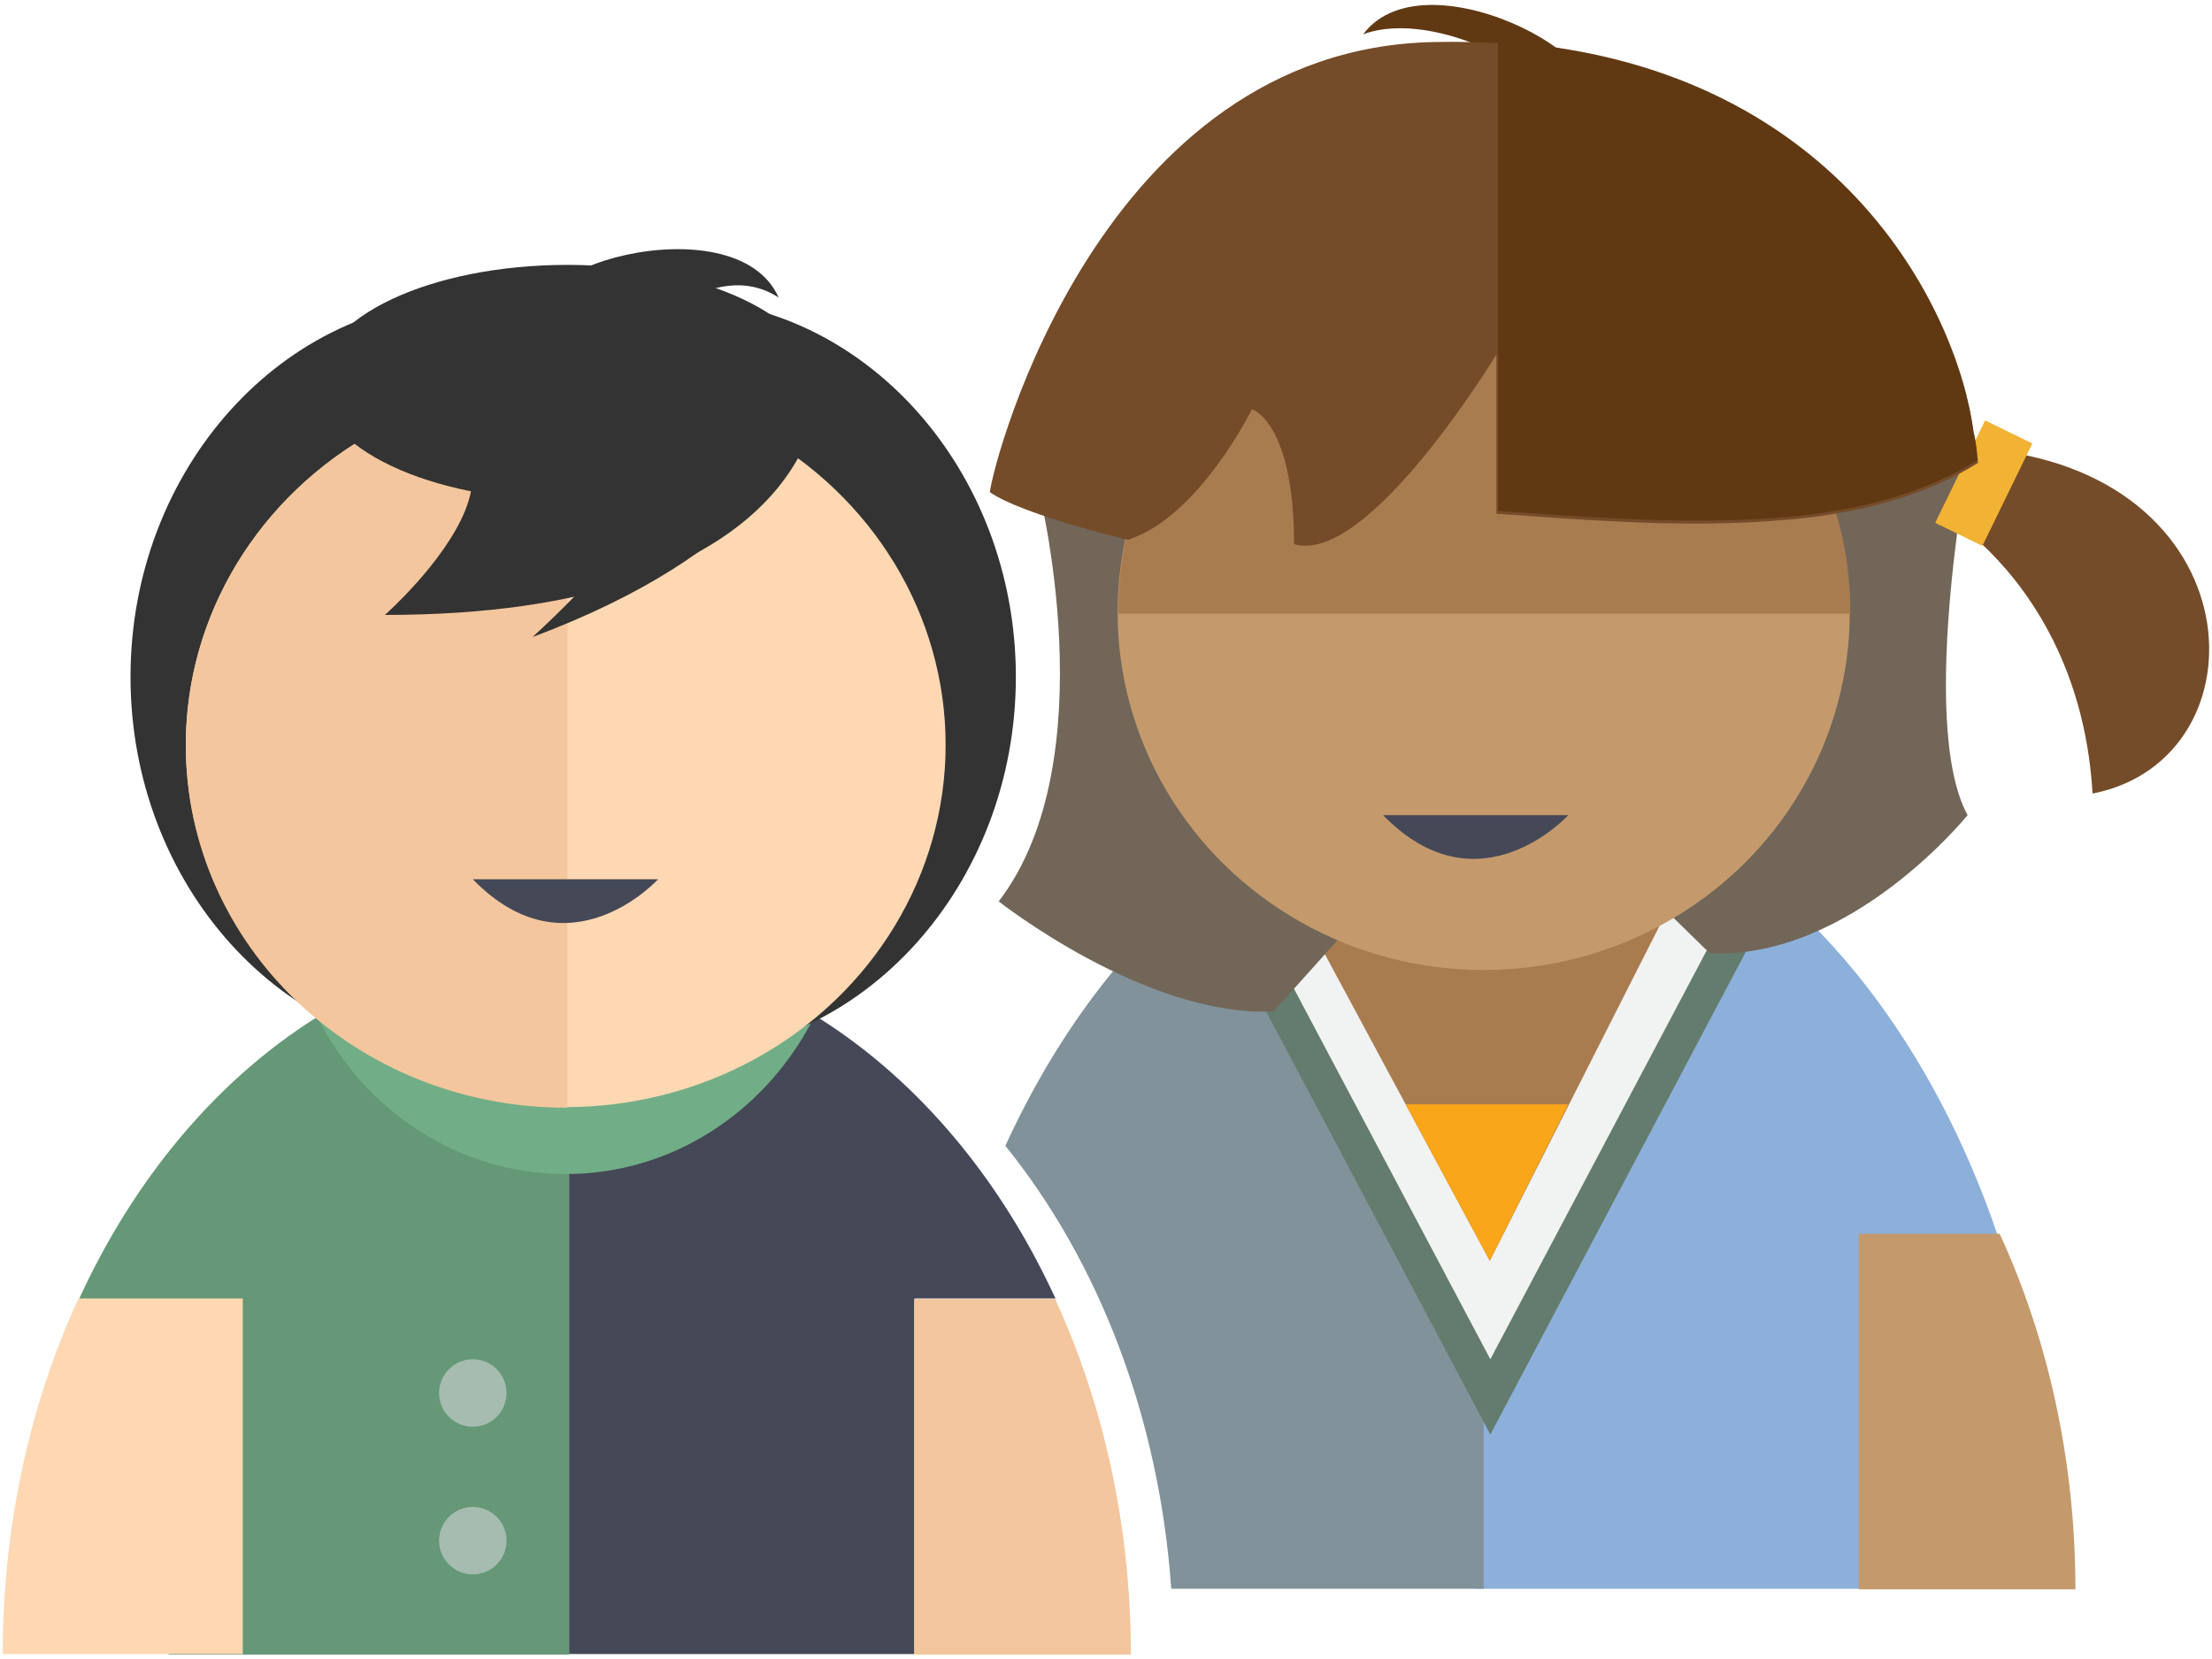 <?xml version="1.0" encoding="UTF-8"?>
<svg id="Layer_1" data-name="Layer 1" xmlns="http://www.w3.org/2000/svg" viewBox="0 0 40 30">
  <defs>
    <style>
      .cls-1 {
        fill: #603913;
      }

      .cls-1, .cls-2, .cls-3, .cls-4, .cls-5, .cls-6, .cls-7, .cls-8, .cls-9, .cls-10, .cls-11, .cls-12, .cls-13, .cls-14, .cls-15, .cls-16, .cls-17, .cls-18 {
        stroke-width: 0px;
      }

      .cls-2 {
        fill: #637c6d;
      }

      .cls-3 {
        fill: #a6bcb0;
      }

      .cls-4 {
        fill: #fed8b2;
      }

      .cls-5 {
        fill: #754c29;
      }

      .cls-6 {
        fill: #f2b233;
      }

      .cls-7 {
        fill: #454857;
      }

      .cls-8 {
        fill: #a97c50;
      }

      .cls-9 {
        fill: #333;
      }

      .cls-10 {
        fill: #81929b;
      }

      .cls-11 {
        fill: #659876;
      }

      .cls-12 {
        fill: #faa61a;
      }

      .cls-13 {
        fill: #f1f2f2;
      }

      .cls-14 {
        fill: #f4c69d;
      }

      .cls-15 {
        fill: #71ae87;
      }

      .cls-16 {
        fill: #8cb0da;
      }

      .cls-17 {
        fill: #c49a6c;
      }

      .cls-18 {
        fill: #726658;
      }
    </style>
  </defs>
  <path class="cls-7" d="m19.09,23.49c-1.76-3.84-5.06-6.43-8.83-6.43h0s.02,0,.03,0v12.85h6.25v-6.43h2.56Z"/>
  <path class="cls-11" d="m10.26,17.06h0c-3.78,0-7.07,2.59-8.83,6.43h0c1.76-3.84,5.06-6.43,8.83-6.43Z"/>
  <rect class="cls-11" x="3.04" y="29.91" width="7.24" height="0"/>
  <path class="cls-11" d="m10.26,17.06c-3.78,0-7.07,2.59-8.83,6.43h1.62v6.43h7.24v-12.85s-.02,0-.03,0Z"/>
  <path class="cls-11" d="m.05,29.91c0-2.34.5-4.54,1.37-6.43h0C.55,25.38.05,27.57.05,29.91h2.99s-2.99,0-2.99,0Z"/>
  <path class="cls-4" d="m4.39,29.91v-6.43H1.42C.55,25.38.05,27.57.05,29.91h4.34Z"/>
  <path class="cls-14" d="m19.09,23.49h-2.56v6.43h3.92c0-2.34-.5-4.54-1.37-6.43Z"/>
  <g>
    <ellipse class="cls-15" cx="10.23" cy="15.9" rx="5.08" ry="5.33"/>
    <path class="cls-15" d="m15.3,15.9s0,.02,0,.02H5.15s0-.02,0-.02c0-2.94,2.27-5.32,5.08-5.32,2.81,0,5.08,2.38,5.08,5.32Z"/>
  </g>
  <path class="cls-16" d="m26.68,28.73h10.47c0-8.11-4.62-14.69-10.32-14.69-.05,0-.1,0-.15,0v14.69Z"/>
  <path class="cls-10" d="m26.83,14.04c-3.62,0-6.81,2.66-8.65,6.68,1.68,2.08,2.78,4.89,3,8.01h5.65v-14.69s0,0,0,0Z"/>
  <path class="cls-5" d="m35.75,8.11c5.07.37,5.27,5.62,2.09,6.24-.14-2.4-1.27-3.83-2.01-4.52-.25-.41-.59-.7-1.01-.86.34-.25.66-.54.94-.87Z"/>
  <polygon class="cls-2" points="26.95 11.26 34.72 11.26 26.95 25.94 19.17 11.26 26.95 11.26"/>
  <polygon class="cls-13" points="34.72 9.9 26.95 24.58 19.17 9.9 34.72 9.9"/>
  <polygon class="cls-8" points="30.72 15.34 26.94 22.8 22.95 15.38 30.72 15.34"/>
  <path class="cls-18" d="m28.75,6.8l-.39,7.94,2.56,2.5c2.56.11,4.66-2.5,4.66-2.5-.92-1.69.07-6.74.07-6.74l-6.89-1.2Zm6.89,1.2"/>
  <path class="cls-18" d="m24.98,7.57l.36,8.15-2.31,2.57c-2.31.11-4.97-1.99-4.97-1.99,1.97-2.57.71-7.5.71-7.5l6.22-1.23Zm-6.22,1.23"/>
  <g>
    <ellipse class="cls-17" cx="26.83" cy="11.07" rx="6.62" ry="6.47"/>
    <path class="cls-8" d="m33.45,11.07s0,.02,0,.03h-13.23s0-.02,0-.03c0-3.58,2.96-6.47,6.62-6.47,3.65,0,6.62,2.9,6.62,6.47Z"/>
  </g>
  <path class="cls-1" d="m28.14,2.15c.1-.03.19-.06.28-.1,1.45-.68-2.6-2.99-3.77-1.43,1.32-.49,3.65.78,3.49,1.53Z"/>
  <path class="cls-9" d="m11.32,6.81c-.09-.05-1.17-.82-1.24-.89-1.26-.99,3.21-2.32,4-.54-1.18-.77-2.73.66-2.75,1.43Z"/>
  <rect class="cls-6" x="35.4" y="7.7" width=".95" height="2.06" transform="translate(64.29 32.31) rotate(-154)"/>
  <path class="cls-5" d="m35.69,7.85c-.31-2.39-2.75-7.24-9.76-7.09-6.03.12-7.97,7.58-8.03,8.14.57.4,2.47.86,2.5.86h0c1.28-.41,2.24-2.36,2.24-2.36,0,0,.76.23.76,2.44,1.34.4,3.66-3.43,3.66-3.43v2.88c1.45.1,3.18.25,4.84.14.18-.01.37-.03.52-.04,1.25-.12,2.41-.43,3.35-1.02-.02-.17-.03-.34-.07-.5Z"/>
  <path class="cls-1" d="m35.69,7.82c-.29-2.25-2.48-6.69-8.6-7.07v8.49c1.44.1,3.15.24,4.8.14.18-.01.37-.03.52-.04,1.25-.12,2.41-.43,3.35-1.02-.02-.17-.03-.34-.07-.5Z"/>
  <polygon class="cls-12" points="25.42 19.97 28.36 19.97 26.94 22.8 25.42 19.97"/>
  <path class="cls-7" d="m25.01,14.74h3.35s-1.62,1.78-3.35,0h0Z"/>
  <path class="cls-9" d="m2.36,12.24c0-3.76,2.77-6.83,6.16-6.83h3.69c3.39,0,6.16,3.07,6.16,6.83,0,3.76-2.77,6.83-6.16,6.83h-3.69c-3.39,0-6.16-3.07-6.16-6.83h0Zm0,0"/>
  <g>
    <ellipse class="cls-4" cx="10.23" cy="13.47" rx="6.87" ry="6.55"/>
    <path class="cls-14" d="m10.23,6.92s.02,0,.03,0v13.11s-.02,0-.03,0c-3.79,0-6.87-2.93-6.87-6.55,0-3.62,3.08-6.55,6.87-6.55Z"/>
  </g>
  <ellipse class="cls-9" cx="10.26" cy="6.92" rx="4.5" ry="2.13"/>
  <path class="cls-9" d="m14.76,7.35s-.29,3.77-7.8,3.77c0,0,4.27-3.77-1.21-3.77s9.01,0,9.01,0Z"/>
  <path class="cls-9" d="m13.93,6.25c-.28.09-.6.19-.96.3-.27,1.27-1.14,2.95-3.34,4.97,4.08-1.53,5.07-3.53,5.27-4.68-.33-.21-.6-.51-.98-.6Z"/>
  <path class="cls-7" d="m8.55,15.9h3.35s-1.62,1.78-3.35,0h0Z"/>
  <path class="cls-17" d="m36.17,22.31h-2.56v6.43h3.92c0-2.34-.5-4.54-1.37-6.43Z"/>
  <circle class="cls-3" cx="8.55" cy="25.19" r=".61"/>
  <circle class="cls-3" cx="8.55" cy="27.86" r=".61"/>
</svg>